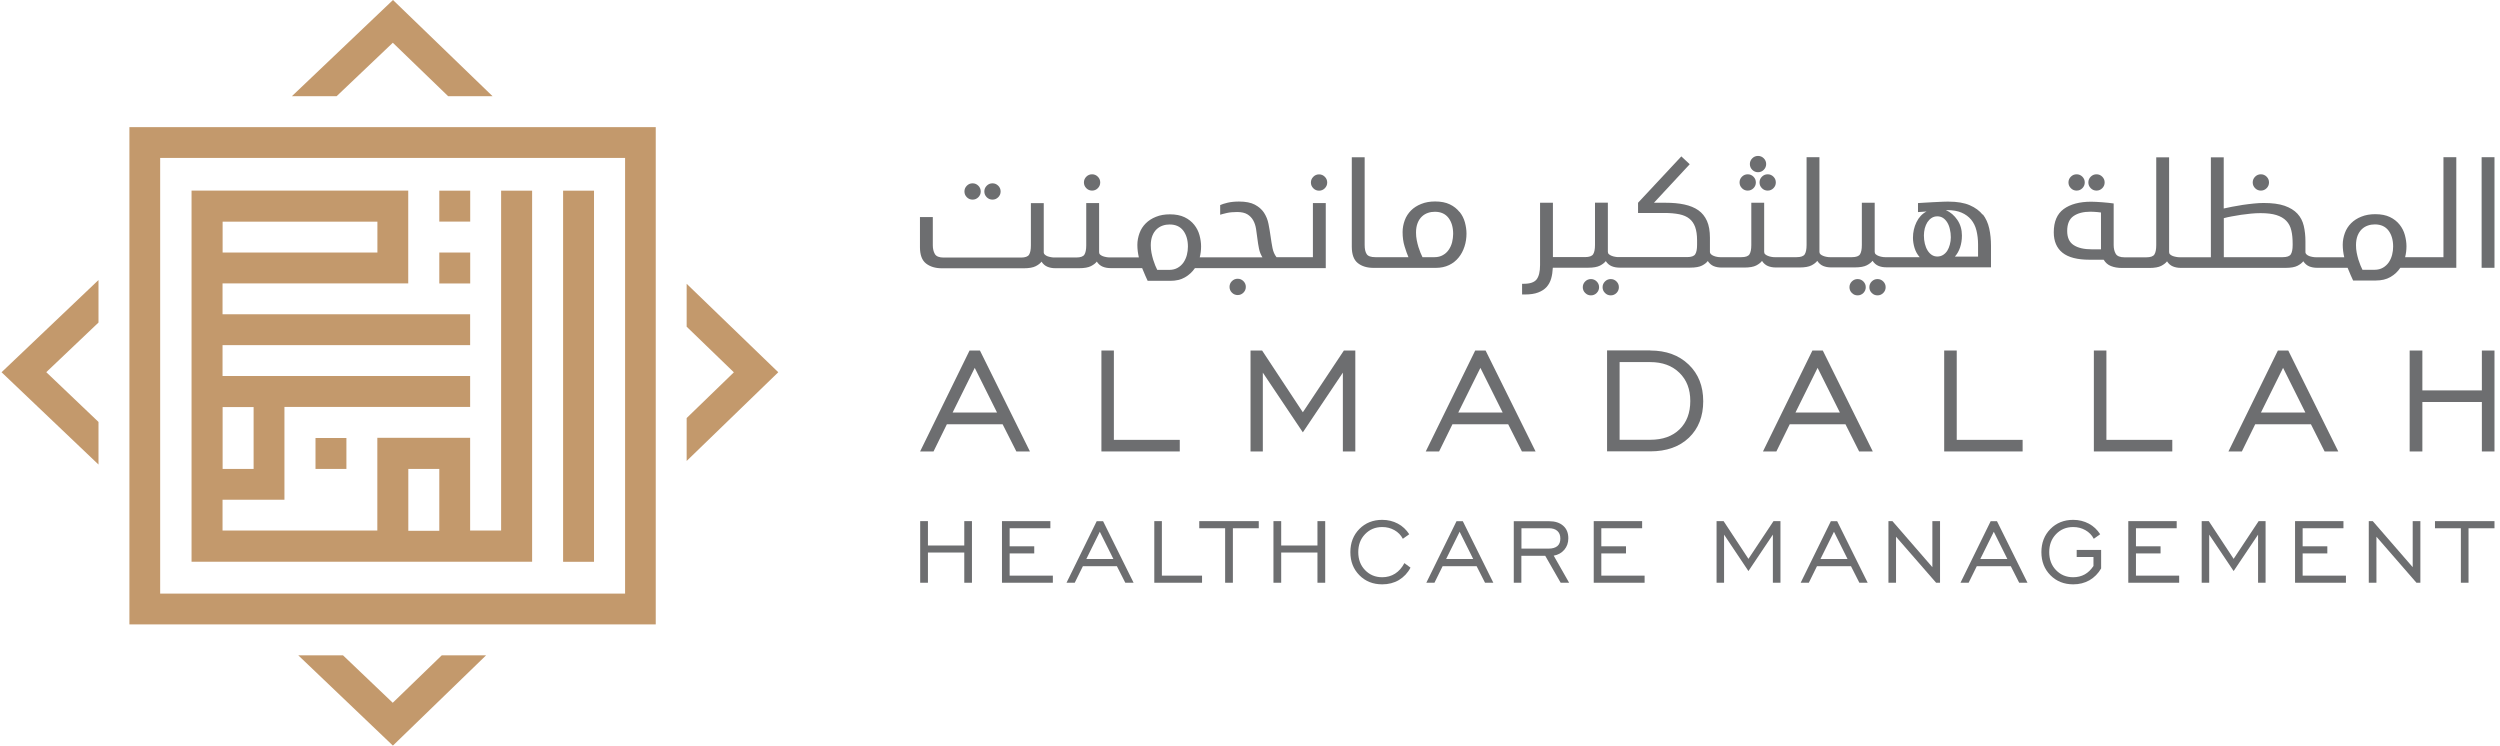 <svg width="228" height="68" viewBox="0 0 228 68" fill="none" xmlns="http://www.w3.org/2000/svg">
<g clip-path="url(#clip0_0_109)">
<path d="M0.141 33.949L8.983 25.538V29.416L4.22 33.942L8.983 38.482V42.367L0.141 33.949ZM35.818 64.093L31.28 59.764H27.201L35.832 68L44.333 59.764H40.29L35.818 64.093ZM62.623 25.881V29.795L66.928 33.956L62.623 38.125V42.039L70.978 33.949L62.623 25.881ZM35.825 3.899L40.873 8.775H44.923L35.84 0L26.618 8.775H30.697L35.825 3.899ZM42.883 17.39H40.064V20.21H42.883V17.39ZM45.709 17.39H48.529V51.23H17.469V17.383H37.231V25.844H20.296V28.658H42.876V31.478H20.296V34.291H42.876V37.112H25.941V45.574H20.296V48.387H34.412V39.925H42.876V48.387H45.702V17.383L45.709 17.39ZM20.303 23.031H34.419V20.218H20.303V23.031ZM20.303 42.768H23.129V37.127H20.303V42.768ZM40.064 42.768H37.238V48.409H40.064V42.768ZM42.883 23.031H40.064V25.852H42.883V23.031ZM31.593 39.947H28.774V42.768H31.593V39.947ZM51.355 51.237H54.174V17.39H51.355V51.23V51.237ZM11.802 11.596H59.804V56.944H11.802V11.596ZM14.607 54.138H57.007V14.402H14.607V54.138Z" fill="#C3996C"/>
<path d="M83.914 41.172L88.423 31.967H89.37L93.93 41.172H92.692L91.439 38.694H86.354L85.138 41.172H83.914ZM86.879 37.622H90.929L88.897 33.548L86.879 37.622Z" fill="#6D6E70"/>
<path d="M100.449 41.172V31.967H101.585V40.115H107.595V41.172H100.449Z" fill="#6D6E70"/>
<path d="M114.048 41.172V31.967H115.104L118.819 37.6L122.563 31.967H123.605V41.172H122.469V33.985L118.819 39.43L115.17 33.985V41.172H114.048Z" fill="#6D6E70"/>
<path d="M130.029 41.172L134.538 31.967H135.485L140.045 41.172H138.799L137.547 38.694H132.462L131.246 41.172H130.022H130.029ZM132.994 37.622H137.044L135.012 33.548L132.994 37.622Z" fill="#6D6E70"/>
<path d="M150.505 31.967C151.954 31.967 153.12 32.397 154.009 33.249C154.897 34.102 155.334 35.217 155.334 36.595C155.334 37.972 154.897 39.087 154.03 39.918C153.156 40.749 151.984 41.164 150.505 41.164H146.564V31.959H150.505V31.967ZM150.505 33.023H147.708V40.108H150.505C151.634 40.108 152.53 39.787 153.178 39.153C153.826 38.519 154.154 37.659 154.154 36.573C154.154 35.487 153.826 34.649 153.164 34C152.501 33.351 151.619 33.023 150.505 33.023Z" fill="#6D6E70"/>
<path d="M160.783 41.172L165.291 31.967H166.238L170.798 41.172H169.553L168.307 38.694H163.223L162.006 41.172H160.783ZM163.747 37.622H167.797L165.765 33.548L163.747 37.622Z" fill="#6D6E70"/>
<path d="M177.31 41.172V31.967H178.454V40.115H184.463V41.172H177.31Z" fill="#6D6E70"/>
<path d="M190.96 41.172V31.967H192.104V40.115H198.113V41.172H190.96Z" fill="#6D6E70"/>
<path d="M203.234 41.172L207.743 31.967H208.69L213.25 41.172H212.004L210.758 38.694H205.674L204.458 41.172H203.234ZM206.199 37.622H210.249L208.216 33.548L206.199 37.622Z" fill="#6D6E70"/>
<path d="M219.761 41.172V31.967H220.92V35.603H226.346V31.967H227.497V41.172H226.346V36.66H220.92V41.172H219.761Z" fill="#6D6E70"/>
<path d="M83.921 53.146V47.527H84.628V49.75H87.942V47.527H88.642V53.146H87.942V50.391H84.628V53.146H83.921Z" fill="#6D6E70"/>
<path d="M91.38 53.146V47.527H95.794V48.176H92.08V49.823H94.323V50.472H92.08V52.498H96.02V53.146H91.38Z" fill="#6D6E70"/>
<path d="M97.266 53.146L100.019 47.534H100.602L103.384 53.146H102.627L101.862 51.638H98.759L98.016 53.146H97.266ZM99.072 50.982H101.542L100.303 48.496L99.072 50.982Z" fill="#6D6E70"/>
<path d="M105.271 53.146V47.527H105.963V52.498H109.627V53.146H105.271Z" fill="#6D6E70"/>
<path d="M111.732 53.146V48.176H109.372V47.527H114.799V48.176H112.439V53.146H111.732Z" fill="#6D6E70"/>
<path d="M116.139 53.146V47.527H116.845V49.75H120.152V47.527H120.859V53.146H120.152V50.391H116.845V53.146H116.139Z" fill="#6D6E70"/>
<path d="M128.077 51.353L128.638 51.769C128.383 52.257 128.026 52.629 127.582 52.899C127.138 53.161 126.628 53.292 126.06 53.292C125.215 53.292 124.523 53.015 123.976 52.461C123.43 51.907 123.153 51.208 123.153 50.355C123.153 49.502 123.43 48.795 123.976 48.241C124.523 47.688 125.222 47.41 126.06 47.41C126.577 47.41 127.05 47.527 127.48 47.753C127.91 47.979 128.252 48.307 128.522 48.722L127.939 49.138C127.764 48.803 127.509 48.54 127.174 48.351C126.839 48.161 126.468 48.066 126.06 48.066C125.426 48.066 124.909 48.285 124.494 48.715C124.078 49.145 123.874 49.692 123.874 50.355C123.874 51.018 124.078 51.565 124.494 51.995C124.909 52.425 125.426 52.644 126.06 52.644C126.497 52.644 126.89 52.534 127.232 52.316C127.575 52.097 127.859 51.776 128.077 51.361" fill="#6D6E70"/>
<path d="M130.08 53.146L132.834 47.534H133.409L136.192 53.146H135.434L134.669 51.638H131.566L130.823 53.146H130.073H130.08ZM131.887 50.982H134.356L133.118 48.496L131.887 50.982Z" fill="#6D6E70"/>
<path d="M138.056 53.146V47.534H141.276C141.822 47.534 142.252 47.673 142.565 47.95C142.879 48.227 143.031 48.606 143.031 49.094C143.031 49.502 142.908 49.852 142.667 50.136C142.42 50.428 142.099 50.603 141.698 50.676L143.104 53.146H142.332L140.926 50.69H138.748V53.146H138.049H138.056ZM138.756 50.034H141.232C141.582 50.034 141.851 49.954 142.034 49.801C142.216 49.648 142.303 49.415 142.303 49.116C142.303 48.817 142.216 48.591 142.034 48.424C141.851 48.256 141.597 48.176 141.269 48.176H138.756V50.034Z" fill="#6D6E70"/>
<path d="M145.348 53.146V47.527H149.762V48.176H146.04V49.823H148.291V50.472H146.04V52.498H149.988V53.146H145.348Z" fill="#6D6E70"/>
<path d="M156.551 53.146V47.527H157.192L159.457 50.967L161.744 47.527H162.378V53.146H161.686V48.759L159.457 52.082L157.235 48.759V53.146H156.551Z" fill="#6D6E70"/>
<path d="M164.221 53.146L166.974 47.534H167.55L170.332 53.146H169.574L168.81 51.638H165.707L164.964 53.146H164.213H164.221ZM166.027 50.982H168.496L167.258 48.496L166.027 50.982Z" fill="#6D6E70"/>
<path d="M172.226 53.146V47.527H172.59L176.232 51.725V47.527H176.931V53.146H176.574L172.918 48.948V53.146H172.226Z" fill="#6D6E70"/>
<path d="M178.796 53.146L181.549 47.534H182.125L184.907 53.146H184.15L183.385 51.638H180.282L179.539 53.146H178.789H178.796ZM180.603 50.982H183.072L181.834 48.496L180.603 50.982Z" fill="#6D6E70"/>
<path d="M190.924 51.623V50.8H189.394V50.151H191.623V51.842C191.354 52.308 190.997 52.665 190.56 52.92C190.123 53.168 189.627 53.292 189.081 53.292C188.243 53.292 187.544 53.015 186.998 52.461C186.452 51.907 186.175 51.208 186.175 50.355C186.175 49.502 186.452 48.795 186.998 48.241C187.544 47.688 188.243 47.41 189.074 47.41C189.591 47.41 190.064 47.527 190.494 47.753C190.924 47.979 191.266 48.307 191.536 48.722L190.953 49.138C190.778 48.803 190.523 48.54 190.188 48.351C189.853 48.161 189.482 48.066 189.074 48.066C188.44 48.066 187.923 48.285 187.508 48.715C187.093 49.145 186.889 49.692 186.889 50.355C186.889 51.018 187.093 51.565 187.508 51.995C187.923 52.425 188.44 52.644 189.074 52.644C189.467 52.644 189.817 52.556 190.123 52.388C190.429 52.221 190.691 51.966 190.917 51.63" fill="#6D6E70"/>
<path d="M194.1 53.146V47.527H198.514V48.176H194.799V49.823H197.043V50.472H194.799V52.498H198.74V53.146H194.1Z" fill="#6D6E70"/>
<path d="M200.794 53.146V47.527H201.442L203.707 50.967L205.987 47.527H206.621V53.146H205.936V48.759L203.707 52.082L201.479 48.759V53.146H200.794Z" fill="#6D6E70"/>
<path d="M209.309 53.146V47.527H213.723V48.176H210.001V49.823H212.252V50.472H210.001V52.498H213.949V53.146H209.309Z" fill="#6D6E70"/>
<path d="M216.032 53.146V47.527H216.396L220.038 51.725V47.527H220.738V53.146H220.381L216.731 48.948V53.146H216.032Z" fill="#6D6E70"/>
<path d="M224.431 53.146V48.176H222.07V47.527H227.497V48.176H225.13V53.146H224.431Z" fill="#6D6E70"/>
<path d="M88.7 18.206C88.904 18.206 89.079 18.133 89.224 17.988C89.37 17.842 89.443 17.667 89.443 17.463C89.443 17.259 89.37 17.084 89.224 16.938C89.079 16.792 88.904 16.719 88.7 16.719C88.496 16.719 88.321 16.792 88.175 16.938C88.03 17.084 87.957 17.259 87.957 17.463C87.957 17.667 88.03 17.842 88.175 17.988C88.321 18.133 88.496 18.206 88.7 18.206Z" fill="#6D6E70"/>
<path d="M90.514 18.206C90.718 18.206 90.892 18.133 91.038 17.988C91.184 17.842 91.257 17.667 91.257 17.463C91.257 17.259 91.184 17.084 91.038 16.938C90.892 16.792 90.718 16.719 90.514 16.719C90.31 16.719 90.135 16.792 89.989 16.938C89.844 17.084 89.771 17.259 89.771 17.463C89.771 17.667 89.844 17.842 89.989 17.988C90.135 18.133 90.31 18.206 90.514 18.206Z" fill="#6D6E70"/>
<path d="M99.597 17.383C99.801 17.383 99.976 17.31 100.121 17.164C100.267 17.018 100.34 16.843 100.34 16.639C100.34 16.435 100.267 16.26 100.121 16.114C99.976 15.969 99.801 15.896 99.597 15.896C99.393 15.896 99.218 15.969 99.072 16.114C98.927 16.26 98.854 16.435 98.854 16.639C98.854 16.843 98.927 17.018 99.072 17.164C99.218 17.31 99.393 17.383 99.597 17.383Z" fill="#6D6E70"/>
<path d="M112.876 25.422C112.672 25.422 112.497 25.494 112.351 25.64C112.205 25.786 112.133 25.961 112.133 26.165C112.133 26.369 112.205 26.544 112.351 26.69C112.497 26.836 112.672 26.909 112.876 26.909C113.08 26.909 113.254 26.836 113.4 26.69C113.546 26.544 113.619 26.369 113.619 26.165C113.619 25.961 113.546 25.786 113.4 25.64C113.254 25.494 113.08 25.422 112.876 25.422Z" fill="#6D6E70"/>
<path d="M119.752 23.454H117.333C117.333 23.454 117.333 23.454 117.326 23.454C117.29 23.454 117.261 23.454 117.239 23.454H116.416C116.241 23.228 116.117 22.951 116.051 22.616C115.986 22.28 115.928 21.923 115.877 21.552C115.826 21.173 115.76 20.801 115.687 20.422C115.614 20.043 115.476 19.708 115.279 19.401C115.083 19.103 114.799 18.855 114.442 18.665C114.085 18.476 113.604 18.381 112.999 18.381C112.606 18.381 112.264 18.418 111.972 18.483C111.681 18.556 111.448 18.622 111.28 18.702V19.584C111.426 19.54 111.63 19.482 111.892 19.423C112.154 19.365 112.468 19.336 112.825 19.336C113.225 19.336 113.538 19.409 113.764 19.547C113.99 19.686 114.165 19.868 114.296 20.101C114.42 20.327 114.507 20.59 114.551 20.874C114.595 21.165 114.638 21.457 114.675 21.77C114.711 22.076 114.762 22.382 114.82 22.674C114.879 22.973 114.988 23.235 115.134 23.468H109.416C109.496 23.162 109.539 22.827 109.539 22.477C109.539 22.142 109.489 21.799 109.394 21.45C109.299 21.1 109.139 20.786 108.913 20.502C108.687 20.218 108.396 19.985 108.032 19.81C107.667 19.635 107.223 19.547 106.691 19.547C106.218 19.547 105.795 19.62 105.424 19.773C105.053 19.919 104.739 20.123 104.492 20.371C104.244 20.619 104.047 20.918 103.924 21.26C103.8 21.603 103.727 21.96 103.727 22.339C103.727 22.535 103.741 22.725 103.763 22.915C103.785 23.104 103.822 23.286 103.865 23.476H101.185C101.105 23.476 101.003 23.468 100.893 23.447C100.784 23.425 100.675 23.403 100.58 23.366C100.485 23.33 100.405 23.279 100.332 23.221C100.267 23.162 100.238 23.089 100.238 23.002V18.52H99.065V22.375C99.065 22.769 99.007 23.046 98.897 23.221C98.788 23.395 98.541 23.483 98.155 23.483H96.144C96.064 23.483 95.962 23.476 95.853 23.454C95.743 23.432 95.634 23.41 95.54 23.374C95.445 23.337 95.358 23.286 95.292 23.228C95.226 23.17 95.19 23.097 95.19 23.009V18.527H94.017V22.382C94.017 22.776 93.959 23.053 93.85 23.228C93.74 23.403 93.493 23.49 93.107 23.49H86.063C85.655 23.49 85.386 23.381 85.262 23.17C85.138 22.958 85.072 22.689 85.072 22.375V19.795H83.9V22.543C83.9 23.242 84.082 23.738 84.453 24.03C84.825 24.321 85.305 24.467 85.895 24.467H93.369C93.85 24.467 94.214 24.401 94.454 24.277C94.695 24.154 94.877 24.015 94.986 23.862C95.132 24.088 95.314 24.241 95.525 24.328C95.736 24.416 95.969 24.46 96.246 24.46H98.409C98.89 24.46 99.254 24.394 99.495 24.27C99.735 24.146 99.917 24.008 100.027 23.855C100.172 24.081 100.354 24.234 100.566 24.321C100.777 24.409 101.017 24.452 101.287 24.452H104.164C104.266 24.707 104.361 24.926 104.448 25.13C104.535 25.327 104.608 25.487 104.666 25.611H106.742C107.252 25.611 107.697 25.509 108.061 25.298C108.432 25.086 108.731 24.809 108.979 24.452H117.224C117.224 24.452 117.275 24.452 117.312 24.452C117.312 24.452 117.319 24.452 117.326 24.452H120.91V18.52H119.737V23.476L119.752 23.454ZM108.243 23.25C108.177 23.505 108.075 23.731 107.937 23.935C107.799 24.132 107.624 24.299 107.405 24.423C107.194 24.547 106.932 24.613 106.64 24.613H105.541C105.482 24.503 105.424 24.365 105.358 24.212C105.293 24.051 105.235 23.877 105.169 23.68C105.111 23.483 105.06 23.279 105.016 23.06C104.972 22.842 104.951 22.608 104.951 22.368C104.951 22.033 105.002 21.741 105.096 21.5C105.191 21.26 105.322 21.063 105.482 20.91C105.643 20.757 105.825 20.648 106.036 20.575C106.247 20.502 106.458 20.473 106.67 20.473C107.216 20.473 107.631 20.662 107.915 21.034C108.199 21.413 108.338 21.901 108.338 22.492C108.338 22.747 108.308 22.995 108.243 23.25Z" fill="#6D6E70"/>
<path d="M120.298 15.903C120.094 15.903 119.919 15.976 119.774 16.122C119.628 16.267 119.555 16.442 119.555 16.646C119.555 16.851 119.628 17.026 119.774 17.171C119.919 17.317 120.094 17.39 120.298 17.39C120.502 17.39 120.677 17.317 120.822 17.171C120.968 17.026 121.041 16.851 121.041 16.646C121.041 16.442 120.968 16.267 120.822 16.122C120.677 15.976 120.502 15.903 120.298 15.903Z" fill="#6D6E70"/>
<path d="M133.103 19.329C132.878 19.044 132.586 18.811 132.222 18.636C131.858 18.461 131.413 18.374 130.882 18.374C130.408 18.374 129.986 18.447 129.614 18.6C129.243 18.745 128.93 18.95 128.682 19.197C128.434 19.453 128.238 19.744 128.114 20.087C127.99 20.429 127.917 20.786 127.917 21.165C127.917 21.639 127.975 22.076 128.099 22.47C128.223 22.863 128.332 23.191 128.449 23.454H125.433C125.025 23.454 124.756 23.359 124.639 23.17C124.515 22.98 124.457 22.703 124.457 22.339V14.343H123.284V22.506C123.284 23.206 123.467 23.702 123.831 23.993C124.195 24.285 124.676 24.43 125.266 24.43H130.947C131.399 24.43 131.807 24.343 132.156 24.175C132.506 24.008 132.797 23.774 133.031 23.483C133.264 23.199 133.438 22.863 133.562 22.485C133.686 22.105 133.744 21.712 133.744 21.304C133.744 20.968 133.693 20.626 133.599 20.276C133.504 19.926 133.344 19.613 133.118 19.329M132.433 22.091C132.368 22.346 132.266 22.572 132.127 22.776C131.989 22.98 131.814 23.14 131.596 23.264C131.384 23.388 131.122 23.454 130.831 23.454H129.731C129.673 23.345 129.614 23.206 129.549 23.053C129.483 22.893 129.425 22.718 129.359 22.521C129.301 22.324 129.25 22.12 129.206 21.901C129.163 21.683 129.141 21.45 129.141 21.209C129.141 20.874 129.192 20.582 129.287 20.342C129.381 20.101 129.512 19.904 129.673 19.751C129.833 19.598 130.015 19.489 130.226 19.416C130.437 19.343 130.649 19.314 130.86 19.314C131.406 19.314 131.821 19.503 132.105 19.875C132.39 20.254 132.528 20.735 132.528 21.333C132.528 21.581 132.491 21.836 132.433 22.091Z" fill="#6D6E70"/>
<path d="M145.093 25.451C144.889 25.451 144.714 25.524 144.568 25.669C144.423 25.815 144.35 25.99 144.35 26.194C144.35 26.398 144.423 26.573 144.568 26.719C144.714 26.865 144.889 26.938 145.093 26.938C145.297 26.938 145.472 26.865 145.617 26.719C145.763 26.573 145.836 26.398 145.836 26.194C145.836 25.99 145.763 25.815 145.617 25.669C145.472 25.524 145.297 25.451 145.093 25.451Z" fill="#6D6E70"/>
<path d="M146.899 25.451C146.695 25.451 146.521 25.524 146.375 25.669C146.229 25.815 146.156 25.99 146.156 26.194C146.156 26.398 146.229 26.573 146.375 26.719C146.521 26.865 146.695 26.938 146.899 26.938C147.103 26.938 147.278 26.865 147.424 26.719C147.569 26.573 147.642 26.398 147.642 26.194C147.642 25.99 147.569 25.815 147.424 25.669C147.278 25.524 147.103 25.451 146.899 25.451Z" fill="#6D6E70"/>
<path d="M160.331 15.706C160.535 15.706 160.71 15.633 160.855 15.488C161.001 15.342 161.074 15.167 161.074 14.963C161.074 14.759 161.001 14.584 160.855 14.438C160.71 14.292 160.535 14.22 160.331 14.22C160.127 14.22 159.952 14.292 159.807 14.438C159.661 14.584 159.588 14.759 159.588 14.963C159.588 15.167 159.661 15.342 159.807 15.488C159.952 15.633 160.127 15.706 160.331 15.706Z" fill="#6D6E70"/>
<path d="M160.469 16.639C160.469 16.843 160.542 17.018 160.688 17.164C160.834 17.31 161.008 17.383 161.212 17.383C161.416 17.383 161.591 17.31 161.737 17.164C161.883 17.018 161.955 16.843 161.955 16.639C161.955 16.435 161.883 16.26 161.737 16.114C161.591 15.969 161.416 15.896 161.212 15.896C161.008 15.896 160.834 15.969 160.688 16.114C160.542 16.26 160.469 16.435 160.469 16.639Z" fill="#6D6E70"/>
<path d="M159.391 17.383C159.595 17.383 159.77 17.31 159.916 17.164C160.062 17.018 160.134 16.843 160.134 16.639C160.134 16.435 160.062 16.26 159.916 16.114C159.77 15.969 159.595 15.896 159.391 15.896C159.187 15.896 159.013 15.969 158.867 16.114C158.721 16.26 158.648 16.435 158.648 16.639C158.648 16.843 158.721 17.018 158.867 17.164C159.013 17.31 159.187 17.383 159.391 17.383Z" fill="#6D6E70"/>
<path d="M171.228 25.451C171.024 25.451 170.849 25.524 170.704 25.669C170.558 25.815 170.485 25.99 170.485 26.194C170.485 26.398 170.558 26.573 170.704 26.719C170.849 26.865 171.024 26.938 171.228 26.938C171.432 26.938 171.607 26.865 171.752 26.719C171.898 26.573 171.971 26.398 171.971 26.194C171.971 25.99 171.898 25.815 171.752 25.669C171.607 25.524 171.432 25.451 171.228 25.451Z" fill="#6D6E70"/>
<path d="M169.414 25.451C169.21 25.451 169.035 25.524 168.89 25.669C168.744 25.815 168.671 25.99 168.671 26.194C168.671 26.398 168.744 26.573 168.89 26.719C169.035 26.865 169.21 26.938 169.414 26.938C169.618 26.938 169.793 26.865 169.939 26.719C170.084 26.573 170.157 26.398 170.157 26.194C170.157 25.99 170.084 25.815 169.939 25.669C169.793 25.524 169.618 25.451 169.414 25.451Z" fill="#6D6E70"/>
<path d="M180.828 19.591C180.544 19.227 180.144 18.935 179.641 18.716C179.138 18.498 178.497 18.388 177.703 18.388C177.521 18.388 177.303 18.388 177.055 18.403C176.808 18.418 176.553 18.425 176.29 18.439C176.028 18.454 175.773 18.469 175.533 18.483C175.292 18.498 175.088 18.505 174.921 18.52V19.343C175.081 19.336 175.22 19.321 175.343 19.314C175.467 19.307 175.591 19.292 175.7 19.285C175.3 19.496 174.994 19.824 174.783 20.262C174.571 20.699 174.462 21.173 174.462 21.683C174.462 21.989 174.513 22.302 174.608 22.616C174.702 22.929 174.863 23.213 175.074 23.454H171.92C171.84 23.454 171.738 23.447 171.629 23.425C171.519 23.403 171.41 23.381 171.315 23.337C171.221 23.301 171.133 23.25 171.068 23.191C171.002 23.133 170.973 23.06 170.973 22.973V18.491H169.8V22.346C169.8 22.739 169.742 23.017 169.633 23.191C169.524 23.366 169.276 23.454 168.89 23.454H166.879C166.799 23.454 166.697 23.447 166.588 23.425C166.479 23.403 166.37 23.381 166.275 23.337C166.18 23.301 166.093 23.25 166.027 23.191C165.962 23.133 165.932 23.06 165.932 22.973V14.336H164.76V22.346C164.76 22.739 164.701 23.017 164.592 23.191C164.483 23.366 164.235 23.454 163.849 23.454H161.839C161.759 23.454 161.657 23.447 161.547 23.425C161.438 23.403 161.329 23.381 161.234 23.337C161.14 23.301 161.052 23.25 160.987 23.191C160.921 23.133 160.892 23.06 160.892 22.973V18.491H159.719V22.346C159.719 22.739 159.661 23.017 159.552 23.191C159.442 23.366 159.195 23.454 158.809 23.454H156.886C156.806 23.454 156.704 23.447 156.594 23.425C156.485 23.403 156.383 23.381 156.288 23.337C156.194 23.301 156.114 23.25 156.048 23.191C155.982 23.133 155.946 23.06 155.946 22.973V21.69C155.946 21.078 155.859 20.56 155.677 20.152C155.494 19.744 155.232 19.416 154.89 19.176C154.548 18.935 154.118 18.76 153.615 18.651C153.113 18.541 152.544 18.491 151.903 18.491H150.84L154.103 14.977L153.338 14.263L149.39 18.491V19.423H151.816C152.326 19.423 152.77 19.467 153.149 19.54C153.528 19.62 153.834 19.751 154.067 19.941C154.307 20.13 154.482 20.385 154.599 20.706C154.715 21.034 154.773 21.435 154.773 21.916V22.339C154.773 22.732 154.715 23.009 154.606 23.184C154.497 23.359 154.249 23.447 153.863 23.447H147.584C147.504 23.447 147.402 23.439 147.293 23.417C147.183 23.395 147.074 23.374 146.979 23.33C146.885 23.294 146.797 23.242 146.732 23.184C146.666 23.126 146.637 23.053 146.637 22.965V18.483H145.464V22.339C145.464 22.732 145.406 23.009 145.297 23.184C145.188 23.359 144.94 23.447 144.554 23.447H141.626V18.491H140.453V24.183C140.453 24.78 140.344 25.21 140.14 25.48C139.928 25.75 139.535 25.881 138.967 25.881H138.814V26.857H139.069C139.55 26.857 139.958 26.799 140.278 26.675C140.606 26.551 140.861 26.384 141.05 26.172C141.24 25.961 141.378 25.706 141.465 25.407C141.553 25.108 141.597 24.78 141.618 24.416H144.831C145.311 24.416 145.676 24.35 145.916 24.226C146.156 24.102 146.331 23.964 146.448 23.811C146.593 24.037 146.775 24.19 146.987 24.277C147.198 24.365 147.438 24.409 147.708 24.409H154.14C154.62 24.409 154.985 24.343 155.225 24.219C155.465 24.095 155.64 23.957 155.749 23.804C155.902 24.03 156.077 24.183 156.288 24.27C156.5 24.358 156.74 24.401 157.01 24.401H159.078C159.559 24.401 159.923 24.336 160.164 24.212C160.404 24.088 160.579 23.949 160.695 23.796C160.841 24.022 161.023 24.175 161.234 24.263C161.446 24.35 161.686 24.394 161.955 24.394H164.119C164.599 24.394 164.964 24.328 165.204 24.204C165.444 24.081 165.619 23.942 165.736 23.789C165.881 24.015 166.064 24.168 166.275 24.256C166.486 24.343 166.719 24.387 166.996 24.387H169.159C169.64 24.387 170.004 24.321 170.245 24.197C170.485 24.073 170.66 23.935 170.776 23.782C170.922 24.008 171.104 24.161 171.315 24.248C171.527 24.336 171.76 24.379 172.036 24.379H181.579V22.419C181.579 21.865 181.528 21.333 181.418 20.837C181.309 20.342 181.112 19.912 180.828 19.54M177.827 22.302C177.769 22.514 177.696 22.703 177.594 22.863C177.492 23.024 177.361 23.155 177.208 23.25C177.055 23.345 176.88 23.395 176.684 23.395C176.494 23.395 176.327 23.345 176.181 23.25C176.035 23.155 175.904 23.017 175.795 22.842C175.686 22.667 175.606 22.463 175.547 22.229C175.489 21.996 175.46 21.748 175.46 21.479C175.46 21.26 175.489 21.041 175.54 20.823C175.598 20.611 175.679 20.422 175.78 20.262C175.89 20.101 176.014 19.97 176.167 19.875C176.312 19.78 176.487 19.73 176.684 19.73C176.88 19.73 177.055 19.78 177.201 19.875C177.347 19.97 177.478 20.108 177.587 20.283C177.696 20.458 177.776 20.662 177.827 20.896C177.886 21.129 177.915 21.377 177.915 21.646C177.915 21.865 177.886 22.084 177.827 22.302ZM180.406 23.403H178.286C178.49 23.17 178.65 22.893 178.76 22.565C178.869 22.237 178.927 21.88 178.927 21.479C178.927 20.939 178.789 20.466 178.512 20.057C178.235 19.649 177.886 19.351 177.47 19.161H177.58C178.104 19.161 178.541 19.241 178.898 19.394C179.255 19.547 179.546 19.766 179.772 20.036C179.998 20.312 180.158 20.64 180.253 21.027C180.348 21.413 180.399 21.836 180.399 22.302V23.403H180.406Z" fill="#6D6E70"/>
<path d="M191.201 17.383C191.405 17.383 191.58 17.31 191.725 17.164C191.871 17.018 191.944 16.843 191.944 16.639C191.944 16.435 191.871 16.26 191.725 16.114C191.58 15.969 191.405 15.896 191.201 15.896C190.997 15.896 190.822 15.969 190.676 16.114C190.531 16.26 190.458 16.435 190.458 16.639C190.458 16.843 190.531 17.018 190.676 17.164C190.822 17.31 190.997 17.383 191.201 17.383Z" fill="#6D6E70"/>
<path d="M189.387 17.383C189.591 17.383 189.766 17.31 189.911 17.164C190.057 17.018 190.13 16.843 190.13 16.639C190.13 16.435 190.057 16.26 189.911 16.114C189.766 15.969 189.591 15.896 189.387 15.896C189.183 15.896 189.008 15.969 188.863 16.114C188.717 16.26 188.644 16.435 188.644 16.639C188.644 16.843 188.717 17.018 188.863 17.164C189.008 17.31 189.183 17.383 189.387 17.383Z" fill="#6D6E70"/>
<path d="M206.191 17.383C206.395 17.383 206.57 17.31 206.716 17.164C206.861 17.018 206.934 16.843 206.934 16.639C206.934 16.435 206.861 16.26 206.716 16.114C206.57 15.969 206.395 15.896 206.191 15.896C205.987 15.896 205.813 15.969 205.667 16.114C205.521 16.26 205.448 16.435 205.448 16.639C205.448 16.843 205.521 17.018 205.667 17.164C205.813 17.31 205.987 17.383 206.191 17.383Z" fill="#6D6E70"/>
<path d="M222.85 23.454H219.346C219.426 23.148 219.47 22.812 219.47 22.463C219.47 22.127 219.419 21.785 219.324 21.435C219.23 21.085 219.069 20.772 218.844 20.488C218.618 20.203 218.327 19.97 217.962 19.795C217.598 19.62 217.154 19.533 216.622 19.533C216.149 19.533 215.726 19.606 215.355 19.759C214.983 19.904 214.67 20.108 214.422 20.356C214.175 20.604 213.978 20.903 213.854 21.245C213.73 21.588 213.657 21.945 213.657 22.324C213.657 22.521 213.672 22.71 213.694 22.9C213.716 23.089 213.752 23.272 213.796 23.461H211.203C211.115 23.461 211.021 23.454 210.904 23.432C210.795 23.41 210.686 23.388 210.598 23.352C210.503 23.315 210.423 23.264 210.358 23.206C210.292 23.148 210.256 23.075 210.256 22.987V22.011C210.256 21.5 210.205 21.027 210.103 20.597C210.001 20.167 209.811 19.795 209.527 19.489C209.243 19.183 208.857 18.942 208.355 18.767C207.859 18.593 207.218 18.512 206.439 18.512C206.169 18.512 205.871 18.527 205.536 18.563C205.201 18.6 204.866 18.636 204.531 18.687C204.195 18.738 203.875 18.797 203.569 18.855C203.263 18.913 203.008 18.971 202.804 19.015V14.351H201.632V23.461H198.769C198.689 23.461 198.587 23.454 198.478 23.432C198.368 23.41 198.259 23.388 198.164 23.352C198.07 23.315 197.982 23.264 197.917 23.206C197.851 23.148 197.822 23.075 197.822 22.987V14.351H196.649V22.361C196.649 22.754 196.591 23.031 196.482 23.206C196.372 23.381 196.125 23.468 195.739 23.468H193.757C193.35 23.468 193.08 23.359 192.956 23.148C192.832 22.936 192.767 22.667 192.767 22.353V18.556C192.636 18.534 192.483 18.52 192.301 18.498C192.119 18.476 191.929 18.461 191.74 18.447C191.543 18.432 191.354 18.425 191.172 18.41C190.99 18.403 190.837 18.396 190.713 18.396C189.649 18.396 188.812 18.622 188.207 19.066C187.602 19.511 187.304 20.218 187.304 21.187C187.304 22.003 187.573 22.63 188.105 23.053C188.637 23.476 189.46 23.687 190.56 23.687H191.856C192.017 23.957 192.235 24.154 192.519 24.263C192.803 24.379 193.138 24.438 193.532 24.438H196.016C196.496 24.438 196.86 24.372 197.101 24.248C197.341 24.124 197.516 23.986 197.633 23.833C197.778 24.059 197.96 24.212 198.172 24.299C198.383 24.387 198.623 24.43 198.893 24.43H208.442C208.923 24.43 209.287 24.365 209.527 24.241C209.768 24.117 209.943 23.979 210.059 23.826C210.212 24.051 210.387 24.204 210.598 24.292C210.809 24.379 211.05 24.423 211.319 24.423H214.102C214.204 24.678 214.298 24.897 214.386 25.101C214.473 25.298 214.546 25.458 214.604 25.582H216.68C217.19 25.582 217.635 25.48 217.999 25.269C218.37 25.057 218.669 24.78 218.909 24.423H224.015V14.336H222.843V23.447L222.85 23.454ZM191.609 22.739H190.786C190.057 22.739 189.504 22.608 189.11 22.346C188.717 22.084 188.528 21.661 188.528 21.063C188.528 20.429 188.717 19.977 189.103 19.708C189.489 19.438 190.006 19.307 190.662 19.307C190.705 19.307 190.822 19.307 191.004 19.321C191.186 19.329 191.39 19.351 191.609 19.38V22.739ZM209.09 22.346C209.09 22.739 209.032 23.017 208.923 23.191C208.814 23.366 208.566 23.454 208.18 23.454H202.812V19.897C203.015 19.839 203.256 19.788 203.525 19.737C203.795 19.686 204.079 19.635 204.385 19.591C204.691 19.547 204.989 19.511 205.288 19.482C205.587 19.453 205.878 19.438 206.162 19.438C206.745 19.438 207.233 19.496 207.604 19.613C207.983 19.73 208.282 19.904 208.508 20.138C208.733 20.371 208.886 20.662 208.967 21.012C209.054 21.362 209.09 21.77 209.09 22.251V22.361V22.346ZM218.159 23.242C218.093 23.497 217.991 23.724 217.853 23.927C217.715 24.124 217.54 24.292 217.321 24.416C217.11 24.54 216.848 24.605 216.556 24.605H215.457C215.398 24.496 215.34 24.358 215.275 24.204C215.209 24.044 215.151 23.869 215.085 23.672C215.027 23.476 214.976 23.272 214.932 23.053C214.888 22.834 214.867 22.601 214.867 22.361C214.867 22.025 214.918 21.734 215.012 21.493C215.107 21.253 215.238 21.056 215.398 20.903C215.559 20.75 215.741 20.64 215.952 20.568C216.163 20.495 216.374 20.466 216.586 20.466C217.132 20.466 217.547 20.655 217.831 21.027C218.115 21.406 218.254 21.894 218.254 22.485C218.254 22.739 218.225 22.987 218.159 23.242Z" fill="#6D6E70"/>
<path d="M227.497 14.336H226.324V24.423H227.497V14.336Z" fill="#6D6E70"/>
</g>
<defs>
<clipPath id="clip0_0_109">
<rect width="227.356" height="68" fill="white" transform="translate(0.141)"/>
</clipPath>
</defs>
</svg>
